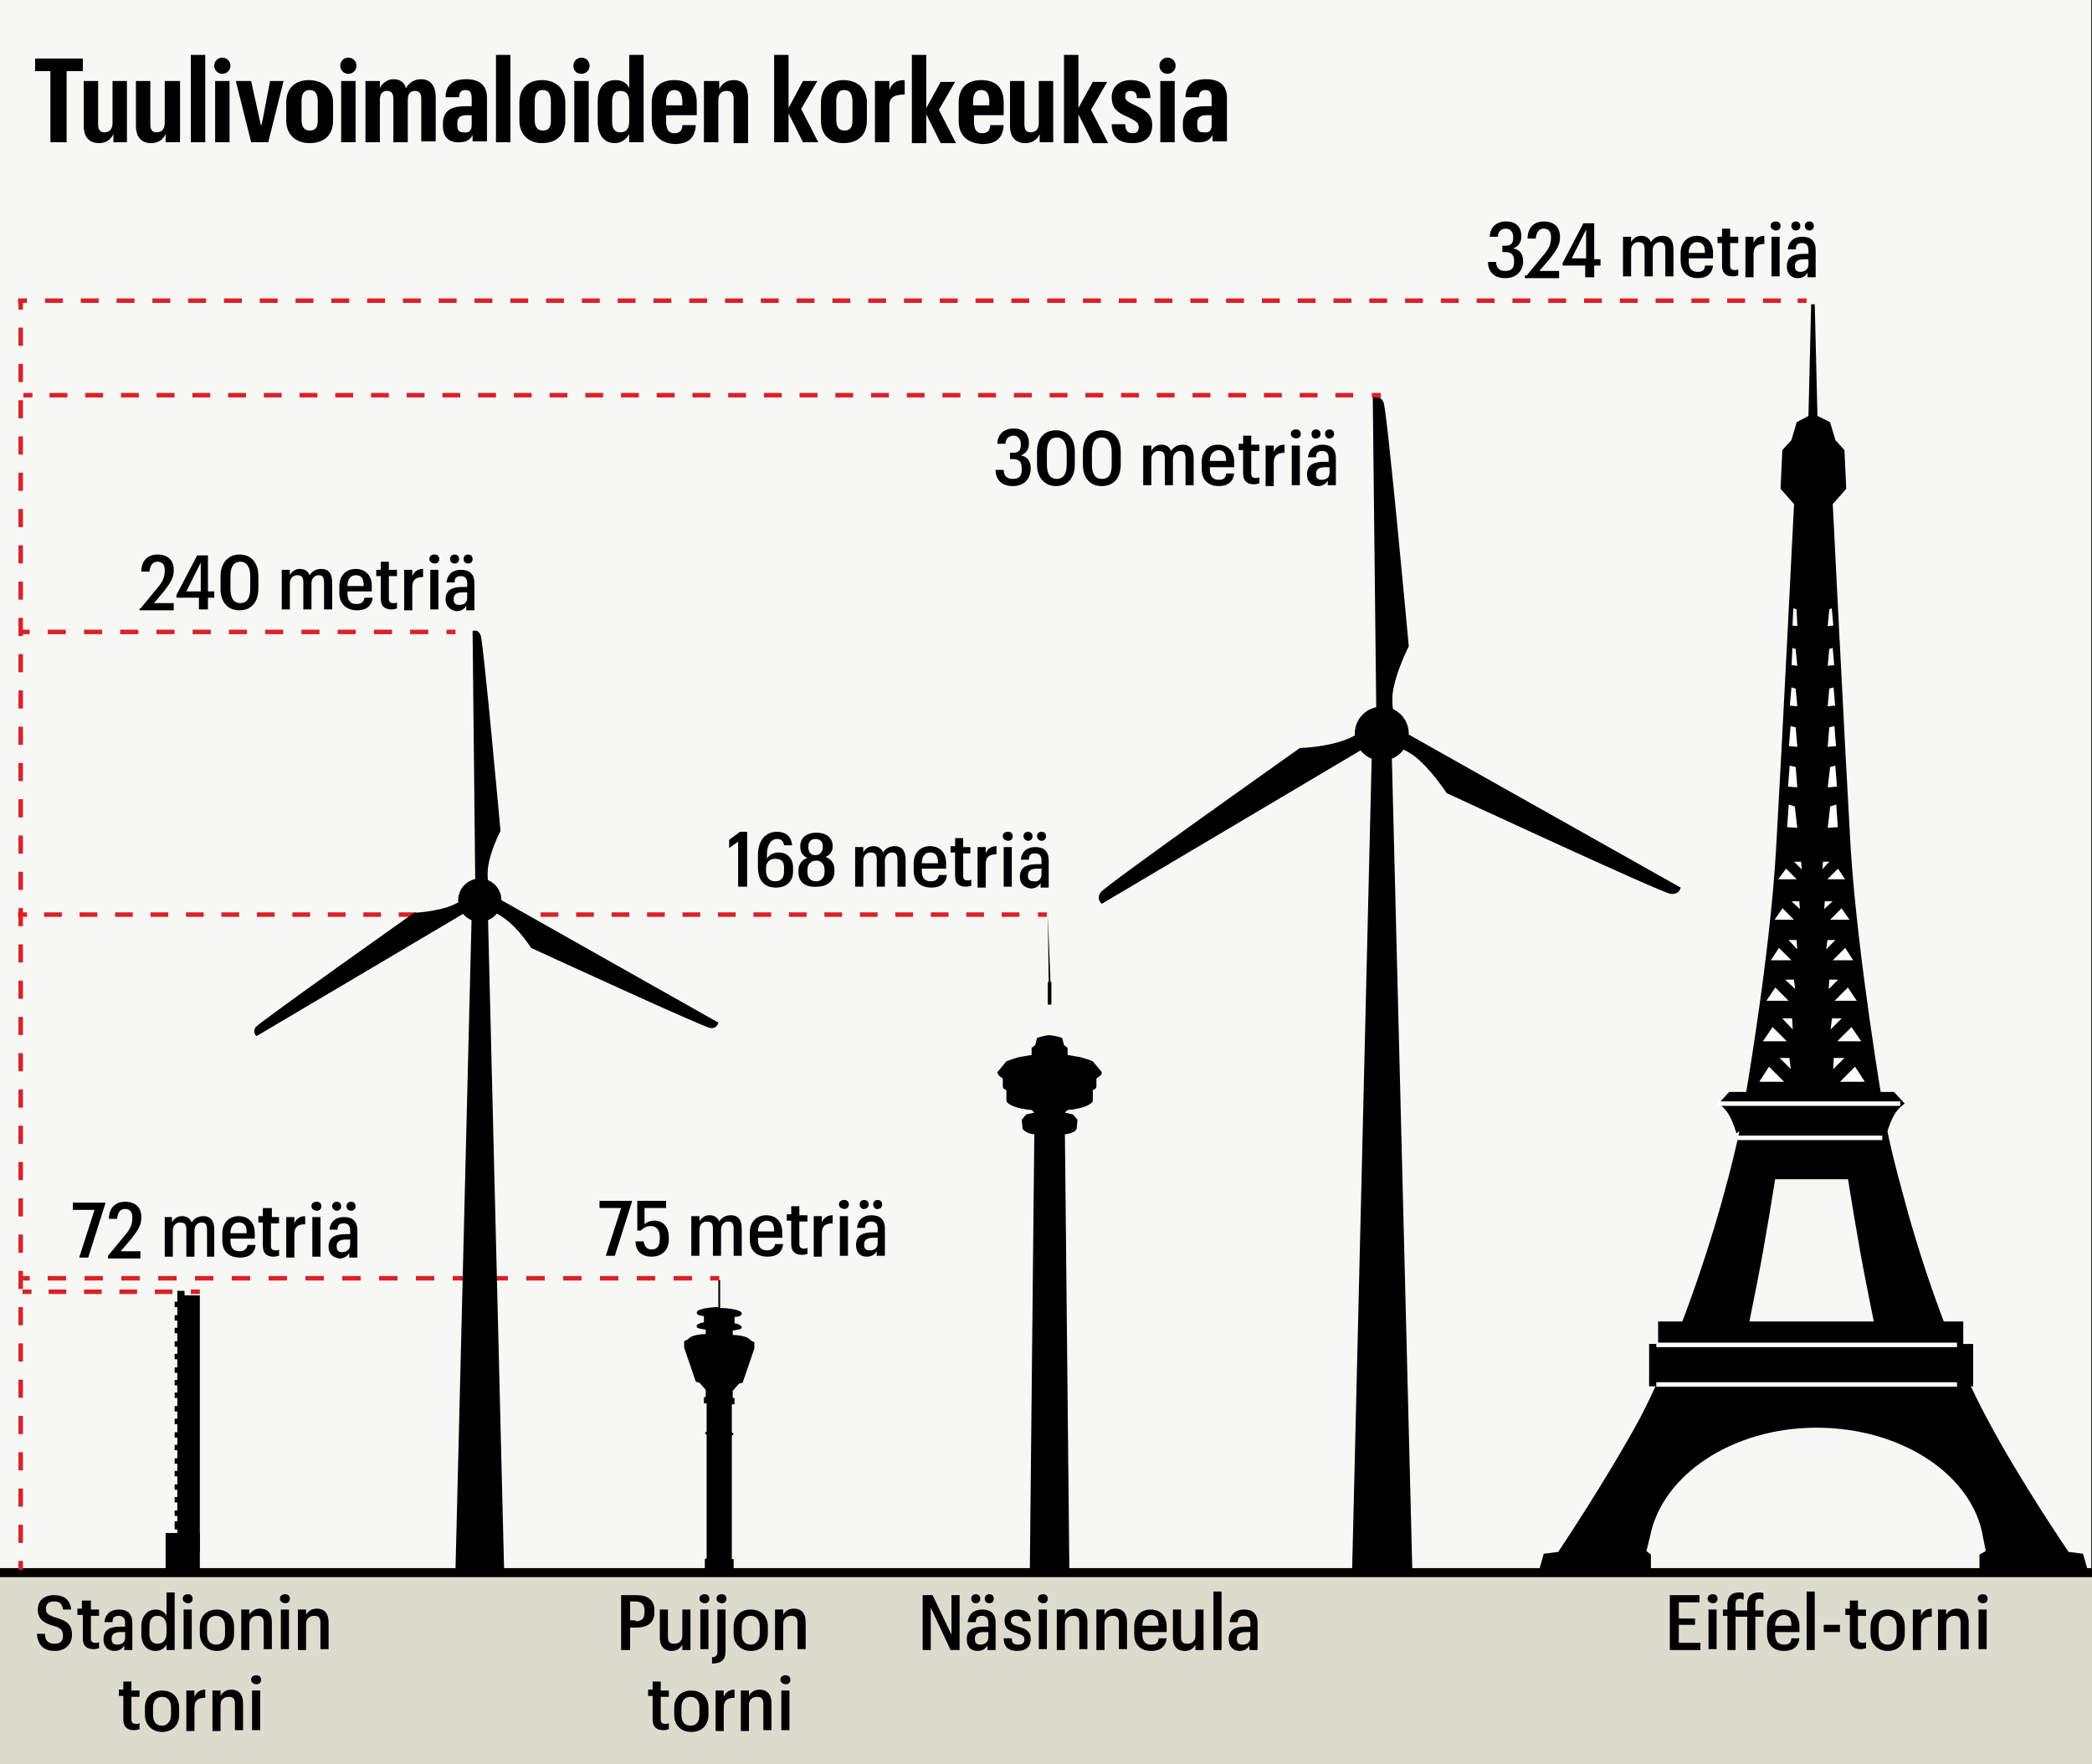 <?xml version="1.0" encoding="utf-8"?>
<!-- Generator: Adobe Illustrator 27.9.0, SVG Export Plug-In . SVG Version: 6.00 Build 0)  -->
<svg version="1.1" id="Layer_1" xmlns="http://www.w3.org/2000/svg" xmlns:xlink="http://www.w3.org/1999/xlink" x="0px" y="0px"
	 viewBox="0 0 232.4 196" enable-background="new 0 0 232.4 196" xml:space="preserve">
<rect x="0" y="0" width="232.4" height="196" fill="#333333" stroke="none"/>
<rect x="0" y="-0.2" fill="#F7F7F3" width="232.3" height="191.6"/>
<rect x="-0.7" y="174.8" fill="#DDDACE" width="233.4" height="22.1"/>
<g id="Urheilulehti">
	<g id="_x30_01_00000157305441040142322850000018440716365357766335_">
	</g>
	<g id="varit">
		<g id="_x30_01_00000084516200662879979240000005032806705695345570_">
		</g>
		<g id="_x30_38_00000072259588199763719910000004259430375893897359_">
			<g id="karttavarit_00000166674308376374207960000006952158410692074909_">
				<g id="_x30_01_00000137820067712041158560000017313775868216367010_">
				</g>
			</g>
		</g>
	</g>
	<g id="variarvot">
		<g id="_x30_01_00000124142676754054118480000017216162269832637343_">
		</g>
		<g id="_x30_38_00000038382381632178215700000002817089142997002153_">
			<g id="karttavarit_00000026849031585630057180000015903202268277327747_">
				<g id="_x30_01_00000015321422527880756710000001413163333903400579_">
				</g>
			</g>
		</g>
	</g>
	<g id="urhlehti">
		<g id="_x30_01_00000143613656781095292730000005010244897597096375_">
		</g>
		<g id="_x30_38">
			<g id="karttavarit">
				<g id="_x30_01">
				</g>
			</g>
		</g>
	</g>
</g>
<g id="Varit">
	<g id="MustaOikea">
		<g id="_x30_57">
			<g id="värit">
				<g id="_x30_01_00000067231753269814644210000001932374953337400479_">
				</g>
				<g id="_x30_38_00000181051262096520442590000014791066335710556594_">
					<g id="karttavarit_00000098932853548405397200000018140328637192722611_">
						<g id="_x30_01_00000022544461762836936020000011244585871133809073_">
						</g>
					</g>
				</g>
				<g id="Kartta">
					<g id="_x30_01_00000042695603224541242580000017614032286303737517_">
					</g>
					<g id="varit_00000076589266196615431650000007499936399995618194_">
						<g id="_x30_01_00000035530724389771871000000015535933924728480412_">
						</g>
						<g id="_x30_38_00000108306779450598506900000010034569002482482570_">
							<g id="karttavarit_00000154397033098516617620000004824108362933601445_">
								<g id="_x30_01_00000087402644422109152350000016539787676349713846_">
								</g>
							</g>
						</g>
					</g>
					<g id="variarvot_00000070117389431924656840000002872789292870570647_">
						<g id="_x30_01_00000113350756910660092930000016399252953863111856_">
						</g>
						<g id="_x30_38_00000014613753093592603570000002665690273705192079_">
							<g id="karttavarit_00000065764811780569323500000003229540881312210319_">
								<g id="_x30_01_00000096746641822745478350000016137059909413725062_">
								</g>
							</g>
						</g>
					</g>
					<g id="MustaTuplaYlaOikea">
						<g id="MustaTuplaYlaVasen">
							<g id="MustaTuplaAlaVasen">
								<g id="MustaTuplaAlaoikea">
									<g id="MustaYlaOikea">
										<g id="MustaYlaVasen">
											<g id="MustaAlaVasen">
												<g id="MustaAlaOikea">
													<g id="Mittakaava">
														<g id="PunaPallo">
															<g id="ValkTuplaYlaOikea">
																<g id="ValkTiplaYlaVasen">
																	<g id="ValkTuplaAlaVasen">
																		<g id="ValkTuplaAlaOikea">
																			<g id="ValkoinenYlaOikea">
																				<g id="ValkoinenYlaVasen">
																					<g id="ValkoinenAlaVasen">
																						<g id="ValkoinenAlaOikea">
																							<g id="Urheilulehti_00000020394078426171829030000004763588703512518540_">
																								<g id="_x30_01_00000085218941851088250990000004542852007350418614_">
																								</g>
																								<g id="varit_00000175300704617844355430000018022907867277302912_">
																									<g id="_x30_01_00000155835418597592940070000003335439291683686288_">
																									</g>
																									<g id="_x30_38_00000013877242459441911610000002933821611576446894_">
																										<g id="karttavarit_00000054974679452336638130000014994722445638846637_">
																											<g id="_x30_01_00000178164922937961854610000000080894518475799456_">
																											</g>
																										</g>
																									</g>
																								</g>
																								<g id="variarvot_00000059292427187333697430000001242639738041307280_">
																									<g id="_x30_01_00000006675421735795049070000006114332102082012041_">
																									</g>
																									<g id="_x30_38_00000060730064972320976090000010263907509375746724_">
																										<g id="karttavarit_00000085213837815930096110000001169588834779754681_">
																											<g id="_x30_01_00000096041929069447712640000009176365857432000921_">
																											</g>
																										</g>
																									</g>
																								</g>
																								<g id="urhlehti_00000026841533487019483430000017776010182300437433_">
																									<g id="_x30_01_00000036973914526912026640000005623541049514038164_">
																									</g>
																									<g id="_x30_38_00000135691637785227035370000001547179464954054321_">
																										<g id="karttavarit_00000168090860350727179090000007283644042680700606_">
																											<g id="_x30_01_00000032610414755998700770000011715293319734785931_">
																											</g>
																										</g>
																									</g>
																								</g>
																							</g>
																						</g>
																					</g>
																				</g>
																			</g>
																		</g>
																	</g>
																</g>
															</g>
														</g>
													</g>
												</g>
											</g>
										</g>
									</g>
								</g>
							</g>
						</g>
					</g>
				</g>
			</g>
		</g>
	</g>
</g>
<g>
	<path d="M15.6,67.6l1.9-2.3c0.6-0.7,0.8-1.2,0.8-1.9v-0.1c0-0.6-0.3-0.9-0.8-0.9c-0.5,0-0.8,0.3-0.9,1.1h-0.9
		c0-1.2,0.7-1.9,1.8-1.9c1.1,0,1.8,0.6,1.8,1.7v0.1c0,0.8-0.4,1.4-1.1,2.3L17.1,67h2.2v0.8h-3.8V67.6z"/>
	<path d="M22.2,66.4h-2.6v-0.3l2.3-4.4h1.2v4h0.7v0.7h-0.7v1.3h-1V66.4z M22.3,65.7v-3.2l-1.6,3.2H22.3z"/>
	<path d="M24.5,65.4V64c0-1.5,0.9-2.4,2.1-2.4c1.3,0,2.1,0.9,2.1,2.4v1.4c0,1.5-0.8,2.4-2.1,2.4C25.4,67.8,24.5,67,24.5,65.4z
		 M27.8,65.4V64c0-1-0.4-1.6-1.1-1.6c-0.7,0-1.1,0.5-1.1,1.6v1.4c0,1.1,0.4,1.6,1.1,1.6C27.4,67,27.8,66.5,27.8,65.4z"/>
	<path d="M31.3,63.3h0.9v0.6c0.2-0.4,0.6-0.7,1.1-0.7c0.5,0,0.9,0.2,1.1,0.7c0.3-0.5,0.8-0.7,1.3-0.7c0.7,0,1.2,0.4,1.2,1.5v3H36v-3
		c0-0.6-0.2-0.8-0.6-0.8c-0.4,0-0.8,0.3-0.8,0.9v2.9h-0.9v-3c0-0.6-0.2-0.8-0.7-0.8c-0.4,0-0.8,0.3-0.8,0.9v2.9h-0.9V63.3z"/>
	<path d="M37.7,65.9v-0.8c0-1.2,0.8-1.9,1.8-1.9c1,0,1.8,0.6,1.8,1.9v0.6h-2.7v0.2c0,0.8,0.3,1.2,1,1.2c0.5,0,0.8-0.2,0.9-0.7h0.9
		c-0.1,0.9-0.7,1.4-1.7,1.4C38.5,67.8,37.7,67.1,37.7,65.9z M38.6,65.1h1.8V65c0-0.8-0.3-1.1-0.9-1.1C39,63.9,38.6,64.3,38.6,65.1z"
		/>
	<path d="M43.2,62.4v0.9h0.9V64h-0.9v2.5c0,0.4,0.2,0.5,0.5,0.5c0.2,0,0.3,0,0.4-0.1v0.7c-0.1,0-0.3,0.1-0.6,0.1
		c-0.8,0-1.2-0.4-1.2-1.2V64h-0.5v-0.7h0.5v-0.9H43.2z"/>
	<path d="M44.9,63.3h0.9V64c0.2-0.5,0.6-0.8,1.2-0.8v0.9c-0.8,0-1.2,0.3-1.2,1.1v2.6h-0.9V63.3z"/>
	<path d="M47.7,62.1c0-0.3,0.2-0.5,0.6-0.5c0.3,0,0.5,0.2,0.5,0.5c0,0.3-0.2,0.5-0.5,0.5S47.7,62.4,47.7,62.1z M47.8,63.3h0.9v4.4
		h-0.9V63.3z"/>
	<path d="M49.5,66.6L49.5,66.6c0-1.1,0.8-1.4,1.9-1.4h0.5v-0.4c0-0.5-0.2-0.8-0.7-0.8c-0.5,0-0.7,0.2-0.7,0.7h-0.9
		c0.1-0.9,0.7-1.4,1.6-1.4c0.9,0,1.5,0.4,1.5,1.5v3h-0.9v-0.5c-0.2,0.3-0.5,0.6-1.1,0.6C50.1,67.8,49.5,67.4,49.5,66.6z M50,62.1
		c0-0.3,0.2-0.5,0.5-0.5c0.3,0,0.5,0.2,0.5,0.5c0,0.3-0.2,0.5-0.5,0.5C50.2,62.6,50,62.4,50,62.1z M51.9,66.4v-0.6h-0.5
		c-0.6,0-1,0.2-1,0.7v0.1c0,0.4,0.2,0.6,0.6,0.6C51.6,67.2,51.9,66.9,51.9,66.4z M51.5,62.1c0-0.3,0.2-0.5,0.5-0.5
		c0.3,0,0.5,0.2,0.5,0.5c0,0.3-0.2,0.5-0.5,0.5C51.7,62.6,51.5,62.4,51.5,62.1z"/>
</g>
<g>
	<path d="M112.5,54c-1.2,0-1.9-0.7-1.9-1.8h0.9c0,0.6,0.3,1,1,1c0.7,0,1-0.3,1-1v-0.2c0-0.7-0.3-1-1-1h-0.3v-0.7h0.3
		c0.7,0,0.9-0.3,0.9-0.9v-0.1c0-0.5-0.3-0.9-0.8-0.9s-0.9,0.3-0.9,0.9h-0.9c0-1,0.7-1.7,1.8-1.7c1.1,0,1.7,0.6,1.7,1.6v0.1
		c0,0.7-0.4,1.1-0.9,1.3c0.7,0.1,1.1,0.6,1.1,1.4v0.2C114.4,53.3,113.7,54,112.5,54z"/>
	<path d="M115.2,51.6v-1.4c0-1.5,0.8-2.4,2.1-2.4c1.3,0,2.1,0.9,2.1,2.4v1.4c0,1.5-0.8,2.4-2.1,2.4C116.1,54,115.2,53.1,115.2,51.6z
		 M118.5,51.6v-1.4c0-1-0.4-1.6-1.1-1.6c-0.7,0-1.1,0.5-1.1,1.6v1.4c0,1.1,0.4,1.6,1.1,1.6C118.1,53.2,118.5,52.7,118.5,51.6z"/>
	<path d="M120.3,51.6v-1.4c0-1.5,0.8-2.4,2.1-2.4c1.3,0,2.1,0.9,2.1,2.4v1.4c0,1.5-0.8,2.4-2.1,2.4C121.1,54,120.3,53.1,120.3,51.6z
		 M123.5,51.6v-1.4c0-1-0.4-1.6-1.1-1.6c-0.7,0-1.1,0.5-1.1,1.6v1.4c0,1.1,0.4,1.6,1.1,1.6C123.2,53.2,123.5,52.7,123.5,51.6z"/>
	<path d="M127,49.5h0.9v0.6c0.2-0.4,0.6-0.7,1.1-0.7c0.5,0,0.9,0.2,1.1,0.7c0.3-0.5,0.8-0.7,1.3-0.7c0.7,0,1.2,0.4,1.2,1.5v3h-0.9
		v-3c0-0.6-0.2-0.8-0.6-0.8c-0.4,0-0.8,0.3-0.8,0.9v2.9h-0.9v-3c0-0.6-0.2-0.8-0.7-0.8c-0.4,0-0.8,0.3-0.8,0.9v2.9H127V49.5z"/>
	<path d="M133.5,52.1v-0.8c0-1.2,0.8-1.9,1.8-1.9c1,0,1.8,0.6,1.8,1.9v0.6h-2.7v0.2c0,0.8,0.3,1.2,1,1.2c0.5,0,0.8-0.2,0.8-0.7h0.9
		c-0.1,0.9-0.7,1.4-1.7,1.4C134.2,54,133.5,53.3,133.5,52.1z M134.4,51.2h1.8v-0.1c0-0.8-0.3-1.1-0.9-1.1
		C134.8,50.1,134.4,50.4,134.4,51.2z"/>
	<path d="M139,48.5v0.9h0.9v0.7H139v2.5c0,0.4,0.2,0.5,0.5,0.5c0.2,0,0.3,0,0.4-0.1v0.7c-0.1,0-0.3,0.1-0.6,0.1
		c-0.8,0-1.2-0.4-1.2-1.2v-2.6h-0.5v-0.7h0.5v-0.9H139z"/>
	<path d="M140.6,49.5h0.9v0.7c0.2-0.5,0.6-0.8,1.2-0.8v0.9c-0.8,0-1.2,0.3-1.2,1.1v2.6h-0.9V49.5z"/>
	<path d="M143.4,48.2c0-0.3,0.2-0.5,0.6-0.5c0.3,0,0.5,0.2,0.5,0.5c0,0.3-0.2,0.5-0.5,0.5S143.4,48.5,143.4,48.2z M143.5,49.5h0.9
		v4.4h-0.9V49.5z"/>
	<path d="M145.2,52.7L145.2,52.7c0-1.1,0.8-1.4,1.9-1.4h0.5v-0.4c0-0.5-0.2-0.8-0.7-0.8c-0.5,0-0.7,0.2-0.7,0.7h-0.9
		c0.1-0.9,0.7-1.4,1.6-1.4c0.9,0,1.5,0.4,1.5,1.5v3h-0.9v-0.5c-0.2,0.3-0.5,0.6-1.1,0.6C145.8,54,145.2,53.6,145.2,52.7z
		 M145.7,48.2c0-0.3,0.2-0.5,0.5-0.5c0.3,0,0.5,0.2,0.5,0.5c0,0.3-0.2,0.5-0.5,0.5C145.9,48.8,145.7,48.5,145.7,48.2z M147.7,52.5
		v-0.6h-0.5c-0.6,0-1,0.2-1,0.7v0.1c0,0.4,0.2,0.6,0.6,0.6C147.3,53.3,147.7,53.1,147.7,52.5z M147.2,48.2c0-0.3,0.2-0.5,0.5-0.5
		c0.3,0,0.5,0.2,0.5,0.5c0,0.3-0.2,0.5-0.5,0.5C147.5,48.8,147.2,48.5,147.2,48.2z"/>
</g>
<g>
	<g>
		<path d="M5.6,7.9H3.9V6.5h5.3v1.4H7.4l0,7.9H5.6V7.9z"/>
		<path d="M14.2,15.8h-1.6v-0.9c-0.3,0.6-0.8,1-1.6,1c-1,0-1.7-0.6-1.7-1.9V9h1.6v4.8c0,0.6,0.2,0.9,0.7,0.9c0.5,0,0.9-0.3,0.9-1V9
			h1.6V15.8z"/>
		<path d="M20,15.8h-1.6v-0.9c-0.3,0.6-0.8,1-1.6,1c-1,0-1.7-0.6-1.7-1.9V9h1.6v4.8c0,0.6,0.2,0.9,0.7,0.9c0.5,0,0.9-0.3,0.9-1V9H20
			V15.8z"/>
		<path d="M21.2,6.1h1.6v9.7h-1.6V6.1z"/>
		<path d="M23.8,7.3c0-0.5,0.4-0.9,0.9-0.9c0.5,0,0.9,0.4,0.9,0.9c0,0.5-0.4,0.9-0.9,0.9C24.2,8.2,23.8,7.8,23.8,7.3z M23.9,9h1.6
			v6.8h-1.6V9z"/>
		<path d="M26.2,9h1.7l0.9,4.1l0.2,0.9l0.2-0.8L30,9h1.5l-1.7,6.8h-1.9L26.2,9z"/>
		<path d="M31.8,13.4v-2c0-1.7,1.1-2.5,2.5-2.5S37,9.7,37,11.4v2c0,1.7-1.1,2.5-2.6,2.5C32.9,15.9,31.8,15,31.8,13.4z M35.3,13.4
			v-2.1c0-0.9-0.3-1.3-0.9-1.3c-0.6,0-0.9,0.4-0.9,1.2v2.1c0,0.8,0.3,1.2,0.9,1.2S35.3,14.2,35.3,13.4z"/>
		<path d="M37.8,7.3c0-0.5,0.4-0.9,0.9-0.9c0.5,0,0.9,0.4,0.9,0.9c0,0.5-0.4,0.9-0.9,0.9C38.2,8.2,37.8,7.8,37.8,7.3z M37.9,9h1.6
			v6.8h-1.6V9z"/>
		<path d="M40.6,9h1.6v0.8c0.2-0.5,0.8-1,1.5-1c0.7,0,1.2,0.3,1.4,1c0.4-0.7,1-1,1.7-1c0.9,0,1.6,0.6,1.6,2v4.9h-1.6V11
			c0-0.6-0.2-0.9-0.7-0.9c-0.5,0-0.8,0.3-0.8,1v4.7h-1.6V11c0-0.6-0.2-0.9-0.7-0.9c-0.5,0-0.8,0.3-0.8,1v4.7h-1.6V9z"/>
		<path d="M49.2,14v-0.2c0-1.5,0.9-2,2.5-2h0.7V11c0-0.6-0.1-1-0.7-1c-0.5,0-0.7,0.3-0.7,0.8h-1.5c0-1.4,0.9-2,2.3-2
			c1.5,0,2.3,0.7,2.3,2.1v4.8h-1.6v-0.7c-0.2,0.4-0.6,0.8-1.4,0.8C50,15.9,49.2,15.3,49.2,14z M52.4,13.9v-1.1h-0.6
			c-0.7,0-1,0.3-1,0.9v0.2c0,0.6,0.2,0.8,0.7,0.8C52.1,14.8,52.4,14.5,52.4,13.9z"/>
		<path d="M55.1,6.1h1.6v9.7h-1.6V6.1z"/>
		<path d="M57.7,13.4v-2c0-1.7,1.1-2.5,2.5-2.5s2.6,0.8,2.6,2.5v2c0,1.7-1.1,2.5-2.6,2.5C58.8,15.9,57.7,15,57.7,13.4z M61.2,13.4
			v-2.1c0-0.9-0.3-1.3-0.9-1.3c-0.6,0-0.9,0.4-0.9,1.2v2.1c0,0.8,0.3,1.2,0.9,1.2S61.2,14.2,61.2,13.4z"/>
		<path d="M63.7,7.3c0-0.5,0.4-0.9,0.9-0.9c0.5,0,0.9,0.4,0.9,0.9c0,0.5-0.4,0.9-0.9,0.9C64,8.2,63.7,7.8,63.7,7.3z M63.8,9h1.6v6.8
			h-1.6V9z"/>
		<path d="M71.5,15.8h-1.6v-0.9c-0.3,0.5-0.8,1-1.6,1c-1.1,0-1.9-0.8-1.9-2.4v-2.2c0-1.7,0.8-2.4,2-2.4c0.8,0,1.3,0.4,1.5,0.9V6.1
			h1.6V15.8z M69.9,11.4c0-0.9-0.3-1.3-1-1.3c-0.6,0-0.9,0.4-0.9,1.2v2.2c0,0.8,0.3,1.2,0.9,1.2c0.7,0,1-0.4,1-1.3V11.4z"/>
		<path d="M72.4,13.4v-2c0-1.7,1-2.5,2.5-2.5c1.5,0,2.5,0.7,2.5,2.5v1.4H74v0.7c0,0.9,0.3,1.3,0.9,1.3c0.6,0,0.9-0.3,0.9-0.9h1.5
			c-0.1,1.5-0.9,2.1-2.4,2.1C73.4,15.9,72.4,15,72.4,13.4z M74,11.3v0.4h1.8v-0.4c0-0.9-0.3-1.3-0.9-1.3C74.4,10,74,10.4,74,11.3z"
			/>
		<path d="M78.3,9h1.6v0.9c0.3-0.6,0.8-1,1.6-1c1,0,1.6,0.6,1.6,2v5h-1.6V11c0-0.6-0.2-0.9-0.8-0.9c-0.5,0-0.9,0.3-0.9,1v4.7h-1.6V9
			z"/>
		<path d="M86,6.1h1.6v5.9L89.2,9h1.6l-1.8,3.1l1.9,3.7h-1.7l-1.6-3.2v3.2H86V6.1z"/>
		<path d="M91.2,13.4v-2c0-1.7,1.1-2.5,2.5-2.5s2.6,0.8,2.6,2.5v2c0,1.7-1.1,2.5-2.6,2.5C92.2,15.9,91.2,15,91.2,13.4z M94.7,13.4
			v-2.1c0-0.9-0.3-1.3-0.9-1.3c-0.6,0-0.9,0.4-0.9,1.2v2.1c0,0.8,0.3,1.2,0.9,1.2S94.7,14.2,94.7,13.4z"/>
		<path d="M97.2,9h1.6V10c0.3-0.8,0.8-1.1,1.7-1.1v1.6c-1.1,0-1.7,0.3-1.7,1.2v4.1h-1.6V9z"/>
		<path d="M101.3,6.1h1.6v5.9l1.6-2.9h1.6l-1.8,3.1l1.9,3.7h-1.7l-1.6-3.2v3.2h-1.6V6.1z"/>
		<path d="M106.5,13.4v-2c0-1.7,1-2.5,2.5-2.5c1.5,0,2.5,0.7,2.5,2.5v1.4h-3.3v0.7c0,0.9,0.3,1.3,0.9,1.3c0.6,0,0.9-0.3,0.9-0.9h1.5
			c-0.1,1.5-0.9,2.1-2.4,2.1C107.4,15.9,106.5,15,106.5,13.4z M108.1,11.3v0.4h1.8v-0.4c0-0.9-0.3-1.3-0.9-1.3
			C108.4,10,108.1,10.4,108.1,11.3z"/>
		<path d="M117.1,15.8h-1.6v-0.9c-0.3,0.6-0.8,1-1.6,1c-1,0-1.7-0.6-1.7-1.9V9h1.6v4.8c0,0.6,0.2,0.9,0.7,0.9c0.5,0,0.9-0.3,0.9-1V9
			h1.6V15.8z"/>
		<path d="M118.2,6.1h1.6v5.9l1.6-2.9h1.6l-1.8,3.1l1.9,3.7h-1.7l-1.6-3.2v3.2h-1.6V6.1z"/>
		<path d="M123.5,13.8h1.5c0,0.7,0.3,1,0.8,1c0.5,0,0.7-0.2,0.7-0.7c0-0.5-0.4-0.7-1.2-1.1c-1.2-0.5-1.8-1-1.8-2.2
			c0-1.2,0.9-1.9,2.1-1.9c1.3,0,2.2,0.6,2.2,2h-1.5c0-0.6-0.3-0.8-0.7-0.8c-0.4,0-0.6,0.2-0.6,0.6c0,0.5,0.3,0.6,1.1,1
			c1.1,0.5,1.9,1,1.9,2.2c0,1.3-0.8,2-2.2,2C124.3,15.9,123.5,15.2,123.5,13.8z"/>
		<path d="M128.8,7.3c0-0.5,0.4-0.9,0.9-0.9c0.5,0,0.9,0.4,0.9,0.9c0,0.5-0.4,0.9-0.9,0.9C129.2,8.2,128.8,7.8,128.8,7.3z M128.9,9
			h1.6v6.8h-1.6V9z"/>
		<path d="M131.4,14v-0.2c0-1.5,0.9-2,2.5-2h0.7V11c0-0.6-0.1-1-0.7-1c-0.5,0-0.7,0.3-0.7,0.8h-1.5c0-1.4,0.9-2,2.3-2
			c1.5,0,2.3,0.7,2.3,2.1v4.8h-1.6v-0.7c-0.2,0.4-0.6,0.8-1.4,0.8C132.2,15.9,131.4,15.3,131.4,14z M134.6,13.9v-1.1H134
			c-0.7,0-1,0.3-1,0.9v0.2c0,0.6,0.2,0.8,0.7,0.8C134.3,14.8,134.6,14.5,134.6,13.9z"/>
	</g>
</g>
<g>
	<path d="M167.2,30.9c-1.2,0-1.9-0.7-1.9-1.8h0.9c0,0.6,0.3,1,1,1c0.7,0,1-0.3,1-1V29c0-0.7-0.3-1-1-1h-0.3v-0.7h0.3
		c0.7,0,0.9-0.3,0.9-0.9v-0.1c0-0.5-0.3-0.9-0.8-0.9s-0.9,0.3-0.9,0.9h-0.9c0-1,0.7-1.7,1.8-1.7c1.1,0,1.7,0.6,1.7,1.6v0.1
		c0,0.7-0.4,1.1-0.9,1.3c0.7,0.1,1.1,0.6,1.1,1.4v0.2C169.1,30.2,168.4,30.9,167.2,30.9z"/>
	<path d="M169.6,30.6l1.9-2.3c0.6-0.7,0.8-1.2,0.8-1.9v-0.1c0-0.6-0.3-0.9-0.8-0.9c-0.5,0-0.8,0.3-0.9,1.1h-0.9
		c0-1.2,0.7-1.9,1.8-1.9c1.1,0,1.8,0.6,1.8,1.7v0.1c0,0.8-0.4,1.4-1.1,2.3l-1.2,1.4h2.2v0.8h-3.8V30.6z"/>
	<path d="M176.2,29.5h-2.6v-0.3l2.3-4.4h1.2v4h0.7v0.7h-0.7v1.3h-1V29.5z M176.2,28.7v-3.2l-1.6,3.2H176.2z"/>
	<path d="M180.3,26.3h0.9v0.6c0.2-0.4,0.6-0.7,1.1-0.7c0.5,0,0.9,0.2,1.1,0.7c0.3-0.5,0.8-0.7,1.3-0.7c0.7,0,1.2,0.4,1.2,1.5v3H185
		v-3c0-0.6-0.2-0.8-0.6-0.8c-0.4,0-0.8,0.3-0.8,0.9v2.9h-0.9v-3c0-0.6-0.2-0.8-0.7-0.8c-0.4,0-0.8,0.3-0.8,0.9v2.9h-0.9V26.3z"/>
	<path d="M186.7,28.9v-0.8c0-1.2,0.8-1.9,1.8-1.9c1,0,1.8,0.6,1.8,1.9v0.6h-2.7V29c0,0.8,0.3,1.2,1,1.2c0.5,0,0.8-0.2,0.8-0.7h0.9
		c-0.1,0.9-0.7,1.4-1.7,1.4C187.5,30.9,186.7,30.2,186.7,28.9z M187.6,28.1h1.8V28c0-0.8-0.3-1.1-0.9-1.1
		C188,26.9,187.6,27.3,187.6,28.1z"/>
	<path d="M192.2,25.4v0.9h0.9V27h-0.9v2.5c0,0.4,0.2,0.5,0.5,0.5c0.2,0,0.3,0,0.4-0.1v0.7c-0.1,0-0.3,0.1-0.6,0.1
		c-0.8,0-1.2-0.4-1.2-1.2V27h-0.5v-0.7h0.5v-0.9H192.2z"/>
	<path d="M193.9,26.3h0.9v0.7c0.2-0.5,0.6-0.8,1.2-0.8v0.9c-0.8,0-1.2,0.3-1.2,1.1v2.6h-0.9V26.3z"/>
	<path d="M196.7,25.1c0-0.3,0.2-0.5,0.6-0.5c0.3,0,0.5,0.2,0.5,0.5c0,0.3-0.2,0.5-0.5,0.5S196.7,25.4,196.7,25.1z M196.8,26.3h0.9
		v4.4h-0.9V26.3z"/>
	<path d="M198.5,29.6L198.5,29.6c0-1.1,0.8-1.4,1.9-1.4h0.5v-0.4c0-0.5-0.2-0.8-0.7-0.8c-0.5,0-0.7,0.2-0.7,0.7h-0.9
		c0.1-0.9,0.7-1.4,1.6-1.4c0.9,0,1.5,0.4,1.5,1.5v3h-0.9v-0.5c-0.2,0.3-0.5,0.6-1.1,0.6C199,30.9,198.5,30.4,198.5,29.6z M199,25.1
		c0-0.3,0.2-0.5,0.5-0.5c0.3,0,0.5,0.2,0.5,0.5c0,0.3-0.2,0.5-0.5,0.5C199.2,25.6,199,25.4,199,25.1z M200.9,29.4v-0.6h-0.5
		c-0.6,0-1,0.2-1,0.7v0.1c0,0.4,0.2,0.6,0.6,0.6C200.5,30.2,200.9,29.9,200.9,29.4z M200.5,25.1c0-0.3,0.2-0.5,0.5-0.5
		c0.3,0,0.5,0.2,0.5,0.5c0,0.3-0.2,0.5-0.5,0.5C200.7,25.6,200.5,25.4,200.5,25.1z"/>
</g>
<g id="MustaTuplaYlaOikea_00000181808619978349956430000004971408730049910967_">
</g>
<g id="MustaTuplaYlaOikea_00000114753323812335644280000005417769217057420694_">
</g>
<g id="MustaTuplaYlaOikea_00000018231405914981883190000018242022920586868872_">
</g>
<g>
	<g>
		<path d="M102.4,177.2h1.2l2.1,4.4v-4.4h0.9v6.1h-1l-2.2-4.7v4.7h-0.9V177.2z"/>
		<path d="M107.4,182.1L107.4,182.1c0-1.1,0.8-1.4,1.9-1.4h0.5v-0.4c0-0.5-0.2-0.8-0.7-0.8c-0.5,0-0.7,0.2-0.7,0.7h-0.9
			c0.1-0.9,0.7-1.4,1.6-1.4c0.9,0,1.5,0.4,1.5,1.5v3h-0.9v-0.5c-0.2,0.3-0.5,0.6-1.1,0.6C107.9,183.4,107.4,183,107.4,182.1z
			 M107.9,177.6c0-0.3,0.2-0.5,0.5-0.5c0.3,0,0.5,0.2,0.5,0.5s-0.2,0.5-0.5,0.5C108.1,178.1,107.9,177.9,107.9,177.6z M109.8,181.9
			v-0.6h-0.5c-0.6,0-1,0.2-1,0.7v0.1c0,0.4,0.2,0.6,0.6,0.6C109.4,182.7,109.8,182.4,109.8,181.9z M109.4,177.6
			c0-0.3,0.2-0.5,0.5-0.5c0.3,0,0.5,0.2,0.5,0.5s-0.2,0.5-0.5,0.5C109.6,178.1,109.4,177.9,109.4,177.6z"/>
		<path d="M111.5,182h0.9c0,0.5,0.2,0.7,0.7,0.7c0.5,0,0.7-0.2,0.7-0.6c0-0.4-0.3-0.5-0.9-0.7c-1-0.3-1.3-0.6-1.3-1.4
			c0-0.8,0.7-1.2,1.4-1.2c0.8,0,1.5,0.3,1.5,1.3h-0.9c0-0.4-0.3-0.6-0.7-0.6c-0.4,0-0.6,0.2-0.6,0.5c0,0.4,0.2,0.5,0.8,0.7
			c0.8,0.2,1.4,0.5,1.4,1.4c0,0.8-0.5,1.3-1.5,1.3S111.5,182.9,111.5,182z"/>
		<path d="M115.3,177.6c0-0.3,0.2-0.5,0.6-0.5c0.3,0,0.5,0.2,0.5,0.5c0,0.3-0.2,0.5-0.5,0.5S115.3,177.9,115.3,177.6z M115.4,178.8
			h0.9v4.4h-0.9V178.8z"/>
		<path d="M117.4,178.8h0.9v0.6c0.2-0.4,0.6-0.7,1.2-0.7c0.8,0,1.3,0.5,1.3,1.5v3h-0.9v-2.9c0-0.6-0.2-0.8-0.7-0.8
			c-0.5,0-0.9,0.3-0.9,0.9v2.9h-0.9V178.8z"/>
		<path d="M121.8,178.8h0.9v0.6c0.2-0.4,0.6-0.7,1.2-0.7c0.8,0,1.3,0.5,1.3,1.5v3h-0.9v-2.9c0-0.6-0.2-0.8-0.7-0.8
			c-0.5,0-0.9,0.3-0.9,0.9v2.9h-0.9V178.8z"/>
		<path d="M126,181.5v-0.8c0-1.2,0.8-1.9,1.8-1.9c1,0,1.8,0.6,1.8,1.9v0.6h-2.7v0.2c0,0.8,0.3,1.2,1,1.2c0.5,0,0.8-0.2,0.8-0.7h0.9
			c-0.1,0.9-0.7,1.4-1.7,1.4C126.7,183.4,126,182.7,126,181.5z M126.9,180.6h1.8v-0.1c0-0.8-0.3-1.1-0.9-1.1
			C127.3,179.5,126.9,179.8,126.9,180.6z"/>
		<path d="M133.7,183.3h-0.9v-0.6c-0.2,0.4-0.6,0.7-1.2,0.7c-0.7,0-1.3-0.4-1.3-1.5v-3.1h0.9v3c0,0.6,0.2,0.8,0.7,0.8
			c0.5,0,0.9-0.3,0.9-0.9v-2.9h0.9V183.3z"/>
		<path d="M134.8,176.8h0.9v6.5h-0.9V176.8z"/>
		<path d="M136.5,182.1L136.5,182.1c0-1.1,0.8-1.4,1.9-1.4h0.5v-0.4c0-0.5-0.2-0.8-0.7-0.8c-0.5,0-0.7,0.2-0.7,0.7h-0.9
			c0.1-0.9,0.7-1.4,1.6-1.4c0.9,0,1.5,0.4,1.5,1.5v3h-0.9v-0.5c-0.2,0.3-0.5,0.6-1.1,0.6C137.1,183.4,136.5,183,136.5,182.1z
			 M138.9,181.9v-0.6h-0.5c-0.6,0-1,0.2-1,0.7v0.1c0,0.4,0.2,0.6,0.6,0.6C138.6,182.7,138.9,182.4,138.9,181.9z"/>
	</g>
</g>
<g>
	<g>
		<path d="M69,177.2h1.7c1.2,0,2,0.5,2,1.7v0.2c0,1.2-0.8,1.7-2,1.7H70v2.5h-1V177.2z M70.6,180.1c0.7,0,1-0.3,1-1v-0.2
			c0-0.7-0.4-1-1-1H70v2.1H70.6z"/>
		<path d="M76.7,183.3h-0.9v-0.6c-0.2,0.4-0.6,0.7-1.2,0.7c-0.7,0-1.3-0.4-1.3-1.5v-3.1h0.9v3c0,0.6,0.2,0.8,0.7,0.8
			c0.5,0,0.9-0.3,0.9-0.9v-2.9h0.9V183.3z"/>
		<path d="M77.7,177.6c0-0.3,0.2-0.5,0.6-0.5c0.3,0,0.5,0.2,0.5,0.5c0,0.3-0.2,0.5-0.5,0.5S77.7,177.9,77.7,177.6z M77.8,178.8h0.9
			v4.4h-0.9V178.8z"/>
		<path d="M79.1,184.1c0.4,0,0.6-0.2,0.6-0.6v-4.7h0.9v4.7c0,0.8-0.4,1.3-1.5,1.3V184.1z M79.6,177.6c0-0.3,0.2-0.5,0.6-0.5
			c0.3,0,0.5,0.2,0.5,0.5c0,0.3-0.2,0.5-0.5,0.5S79.6,177.9,79.6,177.6z"/>
		<path d="M81.5,181.5v-0.8c0-1.2,0.8-1.9,1.9-1.9c1.1,0,1.9,0.7,1.9,1.9v0.8c0,1.2-0.8,1.9-1.9,1.9
			C82.3,183.4,81.5,182.6,81.5,181.5z M84.4,181.5v-0.8c0-0.8-0.4-1.2-1-1.2c-0.6,0-1,0.4-1,1.2v0.8c0,0.7,0.3,1.2,1,1.2
			C84,182.7,84.4,182.2,84.4,181.5z"/>
		<path d="M86.1,178.8H87v0.6c0.2-0.4,0.6-0.7,1.2-0.7c0.8,0,1.3,0.5,1.3,1.5v3h-0.9v-2.9c0-0.6-0.2-0.8-0.7-0.8
			c-0.5,0-0.9,0.3-0.9,0.9v2.9h-0.9V178.8z"/>
		<path d="M73.4,186.9v0.9h0.9v0.7h-0.9v2.5c0,0.4,0.2,0.5,0.5,0.5c0.2,0,0.3,0,0.4-0.1v0.7c-0.1,0-0.3,0.1-0.6,0.1
			c-0.8,0-1.2-0.4-1.2-1.2v-2.6H72v-0.7h0.5v-0.9H73.4z"/>
		<path d="M74.9,190.5v-0.8c0-1.2,0.8-1.9,1.9-1.9c1.1,0,1.9,0.7,1.9,1.9v0.8c0,1.2-0.8,1.9-1.9,1.9
			C75.6,192.4,74.9,191.6,74.9,190.5z M77.7,190.5v-0.8c0-0.8-0.4-1.2-1-1.2c-0.6,0-1,0.4-1,1.2v0.8c0,0.7,0.3,1.2,1,1.2
			C77.4,191.7,77.7,191.2,77.7,190.5z"/>
		<path d="M79.5,187.8h0.9v0.7c0.2-0.5,0.6-0.8,1.2-0.8v0.9c-0.8,0-1.2,0.3-1.2,1.1v2.6h-0.9V187.8z"/>
		<path d="M82.3,187.8h0.9v0.6c0.2-0.4,0.6-0.7,1.2-0.7c0.8,0,1.3,0.5,1.3,1.5v3h-0.9v-2.9c0-0.6-0.2-0.8-0.7-0.8
			c-0.5,0-0.9,0.3-0.9,0.9v2.9h-0.9V187.8z"/>
		<path d="M86.7,186.6c0-0.3,0.2-0.5,0.6-0.5c0.3,0,0.5,0.2,0.5,0.5c0,0.3-0.2,0.5-0.5,0.5S86.7,186.9,86.7,186.6z M86.8,187.8h0.9
			v4.4h-0.9V187.8z"/>
	</g>
</g>
<g>
	<g>
		<path d="M4.1,181.5h0.9c0,0.7,0.3,1.1,1.1,1.1c0.6,0,0.9-0.3,0.9-0.9c0-0.6-0.3-0.9-1.1-1.1c-1.1-0.3-1.7-0.8-1.7-1.8
			c0-1,0.7-1.6,1.8-1.6c1.1,0,1.8,0.5,1.9,1.6H7c-0.1-0.7-0.4-0.9-1-0.9c-0.6,0-0.9,0.3-0.9,0.8c0,0.5,0.2,0.7,1.1,1
			c1.1,0.3,1.8,0.7,1.8,1.9c0,1.1-0.8,1.8-1.9,1.8C4.8,183.4,4.2,182.7,4.1,181.5z"/>
		<path d="M10.1,177.9v0.9h0.9v0.7h-0.9v2.5c0,0.4,0.2,0.5,0.5,0.5c0.2,0,0.3,0,0.4-0.1v0.7c-0.1,0-0.3,0.1-0.6,0.1
			c-0.8,0-1.2-0.4-1.2-1.2v-2.6H8.6v-0.7h0.5v-0.9H10.1z"/>
		<path d="M11.5,182.1L11.5,182.1c0-1.1,0.8-1.4,1.9-1.4h0.5v-0.4c0-0.5-0.2-0.8-0.7-0.8c-0.5,0-0.7,0.2-0.7,0.7h-0.9
			c0.1-0.9,0.7-1.4,1.6-1.4c0.9,0,1.5,0.4,1.5,1.5v3h-0.9v-0.5c-0.2,0.3-0.5,0.6-1.1,0.6C12.1,183.4,11.5,183,11.5,182.1z
			 M13.9,181.9v-0.6h-0.5c-0.6,0-1,0.2-1,0.7v0.1c0,0.4,0.2,0.6,0.6,0.6C13.6,182.7,13.9,182.4,13.9,181.9z"/>
		<path d="M19.4,183.3h-0.9v-0.6c-0.2,0.4-0.7,0.7-1.2,0.7c-0.9,0-1.6-0.6-1.6-1.9v-0.8c0-1.2,0.7-1.9,1.6-1.9c0.6,0,1,0.3,1.2,0.7
			v-2.6h0.9V183.3z M18.5,180.7c0-0.8-0.4-1.2-1-1.2s-0.9,0.4-0.9,1.2v0.8c0,0.8,0.4,1.1,0.9,1.1c0.6,0,1-0.4,1-1.2V180.7z"/>
		<path d="M20.3,177.6c0-0.3,0.2-0.5,0.6-0.5c0.3,0,0.5,0.2,0.5,0.5c0,0.3-0.2,0.5-0.5,0.5S20.3,177.9,20.3,177.6z M20.4,178.8h0.9
			v4.4h-0.9V178.8z"/>
		<path d="M22.2,181.5v-0.8c0-1.2,0.8-1.9,1.9-1.9c1.1,0,1.9,0.7,1.9,1.9v0.8c0,1.2-0.8,1.9-1.9,1.9C23,183.4,22.2,182.6,22.2,181.5
			z M25,181.5v-0.8c0-0.8-0.4-1.2-1-1.2c-0.6,0-1,0.4-1,1.2v0.8c0,0.7,0.3,1.2,1,1.2C24.7,182.7,25,182.2,25,181.5z"/>
		<path d="M26.8,178.8h0.9v0.6c0.2-0.4,0.6-0.7,1.2-0.7c0.8,0,1.3,0.5,1.3,1.5v3h-0.9v-2.9c0-0.6-0.2-0.8-0.7-0.8
			c-0.5,0-0.9,0.3-0.9,0.9v2.9h-0.9V178.8z"/>
		<path d="M31.1,177.6c0-0.3,0.2-0.5,0.6-0.5c0.3,0,0.5,0.2,0.5,0.5c0,0.3-0.2,0.5-0.5,0.5S31.1,177.9,31.1,177.6z M31.2,178.8h0.9
			v4.4h-0.9V178.8z"/>
		<path d="M33.1,178.8h0.9v0.6c0.2-0.4,0.6-0.7,1.2-0.7c0.8,0,1.3,0.5,1.3,1.5v3h-0.9v-2.9c0-0.6-0.2-0.8-0.7-0.8
			c-0.5,0-0.9,0.3-0.9,0.9v2.9h-0.9V178.8z"/>
		<path d="M14.6,186.9v0.9h0.9v0.7h-0.9v2.5c0,0.4,0.2,0.5,0.5,0.5c0.2,0,0.3,0,0.4-0.1v0.7c-0.1,0-0.3,0.1-0.6,0.1
			c-0.8,0-1.2-0.4-1.2-1.2v-2.6h-0.5v-0.7h0.5v-0.9H14.6z"/>
		<path d="M16.1,190.5v-0.8c0-1.2,0.8-1.9,1.9-1.9c1.1,0,1.9,0.7,1.9,1.9v0.8c0,1.2-0.8,1.9-1.9,1.9
			C16.9,192.4,16.1,191.6,16.1,190.5z M19,190.5v-0.8c0-0.8-0.4-1.2-1-1.2c-0.6,0-1,0.4-1,1.2v0.8c0,0.7,0.3,1.2,1,1.2
			C18.6,191.7,19,191.2,19,190.5z"/>
		<path d="M20.7,187.8h0.9v0.7c0.2-0.5,0.6-0.8,1.2-0.8v0.9c-0.8,0-1.2,0.3-1.2,1.1v2.6h-0.9V187.8z"/>
		<path d="M23.6,187.8h0.9v0.6c0.2-0.4,0.6-0.7,1.2-0.7c0.8,0,1.3,0.5,1.3,1.5v3h-0.9v-2.9c0-0.6-0.2-0.8-0.7-0.8
			c-0.5,0-0.9,0.3-0.9,0.9v2.9h-0.9V187.8z"/>
		<path d="M27.9,186.6c0-0.3,0.2-0.5,0.6-0.5c0.3,0,0.5,0.2,0.5,0.5c0,0.3-0.2,0.5-0.5,0.5S27.9,186.9,27.9,186.6z M28,187.8h0.9
			v4.4H28V187.8z"/>
	</g>
</g>
<g>
	<rect x="18.4" y="170.3" width="3.8" height="4.5"/>
	<rect x="20.2" y="143.9" width="2" height="28.5"/>
	<rect x="19.7" y="143.4" width="0.8" height="29.5"/>
	<rect x="19.4" y="169" width="0.8" height="0.9"/>
	<rect x="19.4" y="167.8" width="0.8" height="0.6"/>
	<rect x="19.4" y="166.3" width="0.8" height="0.6"/>
	<rect x="19.4" y="164.9" width="0.8" height="0.6"/>
	<rect x="19.4" y="163.4" width="0.8" height="0.6"/>
	<rect x="19.4" y="162" width="0.8" height="0.6"/>
	<rect x="19.4" y="160.5" width="0.8" height="0.6"/>
	<rect x="19.4" y="159.1" width="0.8" height="0.6"/>
	<rect x="19.4" y="157.6" width="0.8" height="0.6"/>
	<rect x="19.4" y="156.2" width="0.8" height="0.6"/>
	<rect x="19.4" y="154.7" width="0.8" height="0.6"/>
	<rect x="19.4" y="153.3" width="0.8" height="0.6"/>
	<rect x="19.4" y="151.9" width="0.8" height="0.6"/>
	<rect x="19.4" y="150.4" width="0.8" height="0.6"/>
	<rect x="19.4" y="149" width="0.8" height="0.6"/>
	<rect x="19.4" y="147.5" width="0.8" height="0.6"/>
	<rect x="19.4" y="146.1" width="0.8" height="0.6"/>
	<rect x="19.4" y="144.6" width="0.8" height="0.6"/>
</g>
<g>
	<path d="M79.8,145.2c-0.8,0-2.4,0.2-2.4,0.6c0,0.4,0.8,0.4,0.8,0.4v0.7c0,0-0.9,0.1-0.8,0.5c0,0.2,1,0.3,1,0.3v0.5c0,0-0.5,0-1,0.1
		c-0.5,0.1-0.8,0.3-0.8,0.3l-0.2,0.2l-0.4,0.2v0.7l1.3,3.8l0.4,0.1l0.7,0.8v0.8l-0.2,0v0.7h0.3v3.1l-0.2,0.2l0.2,0.2v13.7l-0.2,0.1
		v1.5h3.2v-1.5c0,0-0.2,0-0.2,0v-13.7l0.2-0.2l-0.2-0.2v-3.1h0.3v-0.7l-0.2,0v-0.8l0.7-0.8l0.4-0.1l1.3-3.8v-0.7l-0.4-0.2l-0.2-0.2
		c0,0-0.3-0.2-0.8-0.3c-0.5-0.1-1-0.1-1-0.1v-0.5c0,0,1-0.1,1-0.3c0-0.4-0.8-0.5-0.8-0.5v-0.7c0,0,0.8,0,0.8-0.4
		c0-0.4-1.6-0.6-2.4-0.6H79.8z"/>
	<rect x="79.8" y="142.2" width="0.2" height="3.3"/>
</g>
<path d="M116.4,101.6l0.1,7.5h0.3v2.5h-0.2v3.4c0,0,0.2,0,0.7,0.1c0.4,0.1,0.7,0.2,0.7,0.2l0.2,0.8l0.4,0.3v0.8c0,0,0.6,0.1,1.2,0.2
	s1.6,0.5,1.6,0.5l1,1.2c0,0,0,0.3-0.2,0.4c-0.2,0.2-0.4,0.3-0.4,0.3v0.9c0,0,0,0.2-0.2,0.3c-0.2,0.1-0.2,0.1-0.2,0.1v1.2
	c0,0-0.1,0.4-1.1,0.7c-1,0.3-1.7,0.3-1.7,0.3l-0.3,0.3l0.9,0.2l0.5,0.6l-0.1,1c0,0-0.1,0.3-0.5,0.4c-0.4,0.2-0.8,0.2-0.8,0.2
	l0.5,48.9h-4.4l0.5-48.9c0,0-0.4,0-0.8-0.2c-0.4-0.2-0.5-0.4-0.5-0.4l-0.1-1l0.5-0.6l0.9-0.2l-0.3-0.3c0,0-0.7,0-1.7-0.3
	c-1-0.3-1.1-0.7-1.1-0.7v-1.2c0,0,0,0-0.2-0.1c-0.2-0.1-0.2-0.3-0.2-0.3v-0.9c0,0-0.2-0.1-0.4-0.3s-0.2-0.4-0.2-0.4l1-1.2
	c0,0,1-0.4,1.6-0.5s1.2-0.2,1.2-0.2v-0.8l0.4-0.3l0.2-0.8c0,0,0.3-0.1,0.7-0.2c0.4-0.1,0.7-0.1,0.7-0.1v-3.4h-0.2v-2.5h0.3
	L116.4,101.6"/>
<g>
	<g>
		<path d="M185.6,177.2h3.2v0.8h-2.3v1.8h1.8v0.7h-1.8v2h2.4v0.8h-3.4V177.2z"/>
		<path d="M189.7,177.6c0-0.3,0.2-0.5,0.6-0.5c0.3,0,0.5,0.2,0.5,0.5c0,0.3-0.2,0.5-0.5,0.5S189.7,177.9,189.7,177.6z M189.8,178.8
			h0.9v4.4h-0.9V178.8z"/>
		<path d="M191.9,179.5h-0.5v-0.7h0.5v-0.6c0-0.9,0.5-1.3,1.3-1.3c0.2,0,0.4,0,0.5,0.1v0.7c-0.1,0-0.2-0.1-0.4-0.1
			c-0.4,0-0.5,0.2-0.5,0.6v0.7h1.3v-0.7c0-0.9,0.5-1.3,1.3-1.3c0.2,0,0.4,0,0.5,0.1v0.7c-0.1,0-0.2-0.1-0.4-0.1
			c-0.4,0-0.5,0.2-0.5,0.6v0.7h0.9v0.7h-0.9v3.7h-0.9v-3.7h-1.3v3.7h-0.9V179.5z"/>
		<path d="M196.3,181.5v-0.8c0-1.2,0.8-1.9,1.8-1.9c1,0,1.8,0.6,1.8,1.9v0.6h-2.7v0.2c0,0.8,0.3,1.2,1,1.2c0.5,0,0.8-0.2,0.8-0.7
			h0.9c-0.1,0.9-0.7,1.4-1.7,1.4C197,183.4,196.3,182.7,196.3,181.5z M197.2,180.6h1.8v-0.1c0-0.8-0.3-1.1-0.9-1.1
			C197.6,179.5,197.2,179.8,197.2,180.6z"/>
		<path d="M200.7,176.8h0.9v6.5h-0.9V176.8z"/>
		<path d="M202.6,180.5h1.8v0.8h-1.8V180.5z"/>
		<path d="M206.4,177.9v0.9h0.9v0.7h-0.9v2.5c0,0.4,0.2,0.5,0.5,0.5c0.2,0,0.3,0,0.4-0.1v0.7c-0.1,0-0.3,0.1-0.6,0.1
			c-0.8,0-1.2-0.4-1.2-1.2v-2.6H205v-0.7h0.5v-0.9H206.4z"/>
		<path d="M207.8,181.5v-0.8c0-1.2,0.8-1.9,1.9-1.9s1.9,0.7,1.9,1.9v0.8c0,1.2-0.8,1.9-1.9,1.9C208.6,183.4,207.8,182.6,207.8,181.5
			z M210.7,181.5v-0.8c0-0.8-0.4-1.2-1-1.2c-0.6,0-1,0.4-1,1.2v0.8c0,0.7,0.3,1.2,1,1.2C210.4,182.7,210.7,182.2,210.7,181.5z"/>
		<path d="M212.5,178.8h0.9v0.7c0.2-0.5,0.6-0.8,1.2-0.8v0.9c-0.8,0-1.2,0.3-1.2,1.1v2.6h-0.9V178.8z"/>
		<path d="M215.3,178.8h0.9v0.6c0.2-0.4,0.6-0.7,1.2-0.7c0.8,0,1.3,0.5,1.3,1.5v3h-0.9v-2.9c0-0.6-0.2-0.8-0.7-0.8
			c-0.5,0-0.9,0.3-0.9,0.9v2.9h-0.9V178.8z"/>
		<path d="M219.7,177.6c0-0.3,0.2-0.5,0.6-0.5c0.3,0,0.5,0.2,0.5,0.5c0,0.3-0.2,0.5-0.5,0.5S219.7,177.9,219.7,177.6z M219.8,178.8
			h0.9v4.4h-0.9V178.8z"/>
	</g>
</g>
<g>
	<path d="M152.9,79.8l-0.4-35.7c0,0,0.8-0.3,1.2,0.6c0.4,0.9,2.8,27.1,2.8,27.1s-1.5,2.9-1.8,5.3c-0.2,2.5,0.8,3.8,0.8,3.8"/>
	<path d="M153.1,82.2l-30.7,18.2c0,0-0.7-0.5-0.1-1.3s22.1-16,22.1-16s3.3-0.1,5.5-1.1c2.3-1,2.9-2.6,2.9-2.6"/>
	<path d="M155.6,81.1l31.1,17.5c0,0-0.1,0.8-1.1,0.7s-24.9-11.2-24.9-11.2s-1.8-2.8-3.7-4.2c-2-1.4-3.7-1.2-3.7-1.2"/>
	<circle cx="153.5" cy="81.5" r="3"/>
	<polygon points="156.9,174.7 150.2,174.7 152.4,83.4 154.6,83.4 	"/>
</g>
<line fill="none" stroke="#000000" x1="233.2" y1="174.7" x2="-3.1" y2="174.7"/>
<g>
	<g>
		<line fill="none" stroke="#DA2128" stroke-width="0.5" x1="2.3" y1="70.2" x2="3.3" y2="70.2"/>
		
			<line fill="none" stroke="#DA2128" stroke-width="0.5" stroke-dasharray="2.013,2.013" x1="5.3" y1="70.2" x2="48.6" y2="70.2"/>
		<line fill="none" stroke="#DA2128" stroke-width="0.5" x1="49.6" y1="70.2" x2="50.6" y2="70.2"/>
	</g>
</g>
<g>
	<g>
		<line fill="none" stroke="#DA2128" stroke-width="0.5" x1="2" y1="101.6" x2="3" y2="101.6"/>
		
			<line fill="none" stroke="#DA2128" stroke-width="0.5" stroke-dasharray="1.97,1.97" x1="4.9" y1="101.6" x2="114.3" y2="101.6"/>
		<line fill="none" stroke="#DA2128" stroke-width="0.5" x1="115.3" y1="101.6" x2="116.3" y2="101.6"/>
	</g>
</g>
<g>
	<g>
		<line fill="none" stroke="#DA2128" stroke-width="0.5" x1="2.3" y1="142" x2="3.3" y2="142"/>
		<line fill="none" stroke="#DA2128" stroke-width="0.5" stroke-dasharray="2.045,2.045" x1="5.3" y1="142" x2="77.9" y2="142"/>
		<line fill="none" stroke="#DA2128" stroke-width="0.5" x1="78.9" y1="142" x2="79.9" y2="142"/>
	</g>
</g>
<g>
	<g>
		<line fill="none" stroke="#DA2128" stroke-width="0.5" x1="2.5" y1="143.5" x2="3.5" y2="143.5"/>
		
			<line fill="none" stroke="#DA2128" stroke-width="0.5" stroke-dasharray="1.966,1.966" x1="5.4" y1="143.5" x2="20.2" y2="143.5"/>
		<line fill="none" stroke="#DA2128" stroke-width="0.5" x1="21.2" y1="143.5" x2="22.2" y2="143.5"/>
	</g>
</g>
<g>
	<g>
		<line fill="none" stroke="#DA2128" stroke-width="0.5" x1="2.3" y1="174.4" x2="2.3" y2="173.4"/>
		
			<line fill="none" stroke="#DA2128" stroke-width="0.5" stroke-dasharray="2.015,2.015" x1="2.3" y1="171.4" x2="2.3" y2="35.4"/>
		<line fill="none" stroke="#DA2128" stroke-width="0.5" x1="2.3" y1="34.4" x2="2.3" y2="33.4"/>
	</g>
</g>
<g>
	<g>
		<line fill="none" stroke="#DA2128" stroke-width="0.5" x1="2.6" y1="43.9" x2="3.6" y2="43.9"/>
		<line fill="none" stroke="#DA2128" stroke-width="0.5" stroke-dasharray="1.984,1.984" x1="5.5" y1="43.9" x2="151.4" y2="43.9"/>
		<line fill="none" stroke="#DA2128" stroke-width="0.5" x1="152.4" y1="43.9" x2="153.4" y2="43.9"/>
	</g>
</g>
<g>
	<g>
		<line fill="none" stroke="#DA2128" stroke-width="0.5" x1="2" y1="33.4" x2="3" y2="33.4"/>
		<line fill="none" stroke="#DA2128" stroke-width="0.5" stroke-dasharray="1.988,1.988" x1="5" y1="33.4" x2="198.8" y2="33.4"/>
		<line fill="none" stroke="#DA2128" stroke-width="0.5" x1="199.7" y1="33.4" x2="200.7" y2="33.4"/>
	</g>
</g>
<g>
	<path d="M10.5,134.4H8.1v-0.8h3.6v0.1l-1.9,6h-1L10.5,134.4z"/>
	<path d="M12,139.5l1.9-2.3c0.6-0.7,0.8-1.2,0.8-1.9v-0.1c0-0.6-0.3-0.9-0.8-0.9c-0.5,0-0.8,0.3-0.9,1.1h-0.9c0-1.2,0.7-1.9,1.8-1.9
		c1.1,0,1.8,0.6,1.8,1.7v0.1c0,0.8-0.4,1.4-1.1,2.3l-1.2,1.4h2.2v0.8H12V139.5z"/>
	<path d="M18.2,135.2h0.9v0.6c0.2-0.4,0.6-0.7,1.1-0.7c0.5,0,0.9,0.2,1.1,0.7c0.3-0.5,0.8-0.7,1.3-0.7c0.7,0,1.2,0.4,1.2,1.5v3H23
		v-3c0-0.6-0.2-0.8-0.6-0.8c-0.4,0-0.8,0.3-0.8,0.9v2.9h-0.9v-3c0-0.6-0.2-0.8-0.7-0.8c-0.4,0-0.8,0.3-0.8,0.9v2.9h-0.9V135.2z"/>
	<path d="M24.7,137.8v-0.8c0-1.2,0.8-1.9,1.8-1.9c1,0,1.8,0.6,1.8,1.9v0.6h-2.7v0.2c0,0.8,0.3,1.2,1,1.2c0.5,0,0.8-0.2,0.9-0.7h0.9
		c-0.1,0.9-0.7,1.4-1.7,1.4C25.4,139.7,24.7,139,24.7,137.8z M25.6,137h1.8v-0.1c0-0.8-0.3-1.1-0.9-1.1
		C26,135.8,25.6,136.2,25.6,137z"/>
	<path d="M30.2,134.3v0.9H31v0.7h-0.9v2.5c0,0.4,0.2,0.5,0.5,0.5c0.2,0,0.3,0,0.4-0.1v0.7c-0.1,0-0.3,0.1-0.6,0.1
		c-0.8,0-1.2-0.4-1.2-1.2v-2.6h-0.5v-0.7h0.5v-0.9H30.2z"/>
	<path d="M31.8,135.2h0.9v0.7c0.2-0.5,0.6-0.8,1.2-0.8v0.9c-0.8,0-1.2,0.3-1.2,1.1v2.6h-0.9V135.2z"/>
	<path d="M34.6,134c0-0.3,0.2-0.5,0.6-0.5c0.3,0,0.5,0.2,0.5,0.5c0,0.3-0.2,0.5-0.5,0.5S34.6,134.3,34.6,134z M34.7,135.2h0.9v4.4
		h-0.9V135.2z"/>
	<path d="M36.5,138.5L36.5,138.5c0-1.1,0.8-1.4,1.9-1.4h0.5v-0.4c0-0.5-0.2-0.8-0.7-0.8c-0.5,0-0.7,0.2-0.7,0.7h-0.9
		c0.1-0.9,0.7-1.4,1.6-1.4c0.9,0,1.5,0.4,1.5,1.5v3h-0.9v-0.5c-0.2,0.3-0.5,0.6-1.1,0.6C37,139.7,36.5,139.3,36.5,138.5z M36.9,134
		c0-0.3,0.2-0.5,0.5-0.5c0.3,0,0.5,0.2,0.5,0.5s-0.2,0.5-0.5,0.5C37.2,134.5,36.9,134.3,36.9,134z M38.9,138.3v-0.6h-0.5
		c-0.6,0-1,0.2-1,0.7v0.1c0,0.4,0.2,0.6,0.6,0.6C38.5,139.1,38.9,138.8,38.9,138.3z M38.5,134c0-0.3,0.2-0.5,0.5-0.5
		c0.3,0,0.5,0.2,0.5,0.5s-0.2,0.5-0.5,0.5C38.7,134.5,38.5,134.3,38.5,134z"/>
</g>
<g>
	<path d="M82,93.5L81,94.2v-0.9l1.2-0.9H83v6.1h-1V93.5z"/>
	<path d="M84.2,96.3V95c0-1.7,0.9-2.6,2.1-2.6c1,0,1.6,0.5,1.7,1.5h-0.9c-0.1-0.5-0.3-0.7-0.8-0.7c-0.6,0-1.1,0.6-1.1,1.7v0.5
		c0.2-0.4,0.7-0.7,1.3-0.7c0.9,0,1.6,0.6,1.6,1.7v0.4c0,1.1-0.7,1.8-1.9,1.8C84.8,98.6,84.2,97.7,84.2,96.3z M87.1,96.8v-0.4
		c0-0.7-0.3-1-1-1c-0.6,0-1,0.4-1,1v0.3c0,0.8,0.4,1.2,1,1.2C86.8,97.9,87.1,97.5,87.1,96.8z"/>
	<path d="M88.7,96.9v-0.2c0-0.7,0.4-1.2,1-1.4c-0.5-0.2-0.8-0.6-0.8-1.2v-0.1c0-1,0.8-1.5,1.8-1.5c1,0,1.8,0.5,1.8,1.5V94
		c0,0.6-0.3,1-0.8,1.2c0.6,0.2,1,0.7,1,1.4v0.2c0,1.1-0.9,1.7-1.9,1.7C89.6,98.6,88.7,98.1,88.7,96.9z M91.6,96.9v-0.3
		c0-0.6-0.4-1-0.9-1c-0.5,0-1,0.3-1,1v0.3c0,0.7,0.4,1,1,1C91.2,97.9,91.6,97.5,91.6,96.9z M91.4,94.1V94c0-0.5-0.3-0.8-0.8-0.8
		c-0.5,0-0.8,0.3-0.8,0.8v0.1c0,0.6,0.3,0.9,0.8,0.9C91.1,95,91.4,94.6,91.4,94.1z"/>
	<path d="M95,94.1h0.9v0.6c0.2-0.4,0.6-0.7,1.1-0.7c0.5,0,0.9,0.2,1.1,0.7c0.3-0.5,0.8-0.7,1.3-0.7c0.7,0,1.2,0.4,1.2,1.5v3h-0.9v-3
		c0-0.6-0.2-0.8-0.6-0.8c-0.4,0-0.8,0.3-0.8,0.9v2.9h-0.9v-3c0-0.6-0.2-0.8-0.7-0.8c-0.4,0-0.8,0.3-0.8,0.9v2.9H95V94.1z"/>
	<path d="M101.5,96.7v-0.8c0-1.2,0.8-1.9,1.8-1.9c1,0,1.8,0.6,1.8,1.9v0.6h-2.7v0.2c0,0.8,0.3,1.2,1,1.2c0.5,0,0.8-0.2,0.9-0.7h0.9
		c-0.1,0.9-0.7,1.4-1.7,1.4C102.2,98.6,101.5,97.9,101.5,96.7z M102.4,95.9h1.8v-0.1c0-0.8-0.3-1.1-0.9-1.1
		C102.8,94.7,102.4,95.1,102.4,95.9z"/>
	<path d="M107,93.2v0.9h0.8v0.7H107v2.5c0,0.4,0.2,0.5,0.5,0.5c0.2,0,0.3,0,0.4-0.1v0.7c-0.1,0-0.3,0.1-0.6,0.1
		c-0.8,0-1.2-0.4-1.2-1.2v-2.6h-0.5v-0.7h0.5v-0.9H107z"/>
	<path d="M108.6,94.1h0.9v0.7c0.2-0.5,0.6-0.8,1.2-0.8v0.9c-0.8,0-1.2,0.3-1.2,1.1v2.6h-0.9V94.1z"/>
	<path d="M111.4,92.9c0-0.3,0.2-0.5,0.6-0.5c0.3,0,0.5,0.2,0.5,0.5c0,0.3-0.2,0.5-0.5,0.5S111.4,93.2,111.4,92.9z M111.5,94.1h0.9
		v4.4h-0.9V94.1z"/>
	<path d="M113.3,97.4L113.3,97.4c0-1.1,0.8-1.4,1.9-1.4h0.5v-0.4c0-0.5-0.2-0.8-0.7-0.8c-0.5,0-0.7,0.2-0.7,0.7h-0.9
		c0.1-0.9,0.7-1.4,1.6-1.4c0.9,0,1.5,0.4,1.5,1.5v3h-0.9v-0.5c-0.2,0.3-0.5,0.6-1.1,0.6C113.8,98.6,113.3,98.2,113.3,97.4z
		 M113.7,92.9c0-0.3,0.2-0.5,0.5-0.5c0.3,0,0.5,0.2,0.5,0.5c0,0.3-0.2,0.5-0.5,0.5C114,93.4,113.7,93.2,113.7,92.9z M115.7,97.1
		v-0.6h-0.5c-0.6,0-1,0.2-1,0.7v0.1c0,0.4,0.2,0.6,0.6,0.6C115.3,98,115.7,97.7,115.7,97.1z M115.2,92.9c0-0.3,0.2-0.5,0.5-0.5
		c0.3,0,0.5,0.2,0.5,0.5c0,0.3-0.2,0.5-0.5,0.5C115.5,93.4,115.2,93.2,115.2,92.9z"/>
</g>
<g>
	<path d="M69,134.2h-2.4v-0.8h3.6v0.1l-1.9,6h-1L69,134.2z"/>
	<path d="M70.6,137.9h0.9c0.1,0.5,0.3,0.9,0.9,0.9c0.6,0,0.9-0.4,0.9-1.2v-0.2c0-0.8-0.4-1.2-1-1.2c-0.5,0-0.8,0.2-1.1,0.5h-0.4
		l0-3.3h3.2v0.8h-2.4l0,1.8c0.2-0.2,0.6-0.4,1.1-0.4c0.9,0,1.6,0.6,1.6,1.9v0.2c0,1.2-0.8,1.9-1.9,1.9
		C71.2,139.6,70.6,138.9,70.6,137.9z"/>
	<path d="M76.8,135.1h0.9v0.6c0.2-0.4,0.6-0.7,1.1-0.7c0.5,0,0.9,0.2,1.1,0.7c0.3-0.5,0.8-0.7,1.3-0.7c0.7,0,1.2,0.4,1.2,1.5v3h-0.9
		v-3c0-0.6-0.2-0.8-0.6-0.8c-0.4,0-0.8,0.3-0.8,0.9v2.9h-0.9v-3c0-0.6-0.2-0.8-0.7-0.8c-0.4,0-0.8,0.3-0.8,0.9v2.9h-0.9V135.1z"/>
	<path d="M83.3,137.7v-0.8c0-1.2,0.8-1.9,1.8-1.9c1,0,1.8,0.6,1.8,1.9v0.6h-2.7v0.2c0,0.8,0.3,1.2,1,1.2c0.5,0,0.8-0.2,0.9-0.7h0.9
		c-0.1,0.9-0.7,1.4-1.7,1.4C84,139.6,83.3,138.9,83.3,137.7z M84.2,136.8H86v-0.1c0-0.8-0.3-1.1-0.9-1.1
		C84.6,135.7,84.2,136,84.2,136.8z"/>
	<path d="M88.8,134.1v0.9h0.9v0.7h-0.9v2.5c0,0.4,0.2,0.5,0.5,0.5c0.2,0,0.3,0,0.4-0.1v0.7c-0.1,0-0.3,0.1-0.6,0.1
		c-0.8,0-1.2-0.4-1.2-1.2v-2.6h-0.5v-0.7h0.5v-0.9H88.8z"/>
	<path d="M90.4,135.1h0.9v0.7c0.2-0.5,0.6-0.8,1.2-0.8v0.9c-0.8,0-1.2,0.3-1.2,1.1v2.6h-0.9V135.1z"/>
	<path d="M93.2,133.8c0-0.3,0.2-0.5,0.6-0.5c0.3,0,0.5,0.2,0.5,0.5c0,0.3-0.2,0.5-0.5,0.5S93.2,134.1,93.2,133.8z M93.3,135.1h0.9
		v4.4h-0.9V135.1z"/>
	<path d="M95.1,138.3L95.1,138.3c0-1.1,0.8-1.4,1.9-1.4h0.5v-0.4c0-0.5-0.2-0.8-0.7-0.8c-0.5,0-0.7,0.2-0.7,0.7h-0.9
		c0.1-0.9,0.7-1.4,1.6-1.4c0.9,0,1.5,0.4,1.5,1.5v3h-0.9V139c-0.2,0.3-0.5,0.6-1.1,0.6C95.6,139.6,95.1,139.2,95.1,138.3z
		 M95.5,133.8c0-0.3,0.2-0.5,0.5-0.5c0.3,0,0.5,0.2,0.5,0.5s-0.2,0.5-0.5,0.5C95.8,134.4,95.5,134.1,95.5,133.8z M97.5,138.1v-0.6
		H97c-0.6,0-1,0.2-1,0.7v0.1c0,0.4,0.2,0.6,0.6,0.6C97.1,138.9,97.5,138.7,97.5,138.1z M97,133.8c0-0.3,0.2-0.5,0.5-0.5
		c0.3,0,0.5,0.2,0.5,0.5s-0.2,0.5-0.5,0.5C97.3,134.4,97,134.1,97,133.8z"/>
</g>
<g>
	<path d="M52.8,98.6l-0.3-28.5c0,0,0.6-0.3,0.9,0.5c0.3,0.7,2.2,21.7,2.2,21.7s-1.2,2.3-1.4,4.2c-0.2,2,0.6,3,0.6,3"/>
	<path d="M53,100.6l-24.5,14.5c0,0-0.5-0.4-0.1-1c0.5-0.6,17.6-12.7,17.6-12.7s2.6-0.1,4.4-0.9c1.8-0.8,2.3-2.1,2.3-2.1"/>
	<path d="M55,99.6l24.8,14c0,0-0.1,0.7-0.9,0.6c-0.8-0.1-19.9-8.9-19.9-8.9s-1.4-2.2-3-3.3c-1.6-1.2-2.9-1-2.9-1"/>
	<circle cx="53.3" cy="100" r="2.4"/>
	<polygon points="56,174.4 50.6,174.4 52.4,101.5 54.2,101.5 	"/>
</g>
<g>
	<g>
		<path d="M199.4,121.3h-7.3l-1.2,1.3c0,0,0.7,0.4,1.2,1.3c0.5,0.9,0.8,2,0.8,2"/>
		<path d="M203.1,121.3h7.3l1.2,1.3c0,0-0.7,0.4-1.2,1.3c-0.5,0.9-0.8,2-0.8,2"/>
		<rect x="184.2" y="146.8" width="33.9" height="2.8"/>
		<rect x="183.2" y="149.3" width="36" height="4.7"/>
		<path d="M219.7,174.7h12.3l-0.6-2.1l-1.6-0.2c0,0-5.4-7.9-9-14.7c-3.7-6.8-7.2-16.8-9.2-24.3c-2.1-7.5-2.4-10.4-2.4-10.4
			s-2.8-16.4-3.6-28.6c-0.7-12.2-2-38.4-2-38.4l1.5-1.7l-0.2-4.3l-1-1.1l-0.6-2l-1.4-0.7l-0.3-12.4h-0.4l-0.3,12.4l-1.3,0.7l-0.6,2
			l-1,1.1l-0.2,4.3l1.5,1.7c0,0-1.3,26.2-2,38.4c-0.7,12.2-3.6,28.6-3.6,28.6s-0.3,2.9-2.4,10.4c-2.1,7.5-5.6,17.5-9.2,24.3
			c-3.7,6.8-9,14.7-9,14.7l-1.6,0.2l-0.6,2.1h12.5v-2l-0.5-0.4l0.4-1.6c1.3-6.8,9.1-12.1,18.5-12.1c9.5,0,17.4,5.3,18.5,12.2
			l0.3,1.5l-0.7,0.4V174.7z M194.3,147c0,0,0,0,0.9-4.5c0.9-4.5,2-11.5,2-11.5h8.1c0,0,1.1,7,2,11.5c0.9,4.5,0.9,4.5,0.9,4.5H194.3z
			"/>
	</g>
	<g>
		<g>
			<polygon fill="#FFFFFF" stroke="#000000" stroke-width="0.25" points="195.2,120.3 198.5,120.3 196.5,118.3 			"/>
			<polygon fill="#FFFFFF" stroke="#000000" stroke-width="0.25" points="197.4,117.4 199.1,119.1 198.9,117.4 			"/>
		</g>
		<g>
			<polygon fill="#FFFFFF" stroke="#000000" stroke-width="0.25" points="195.6,115.8 198.8,115.8 196.9,113.9 			"/>
			<polygon fill="#FFFFFF" stroke="#000000" stroke-width="0.25" points="197.7,113 199.3,114.7 199.2,113 			"/>
		</g>
		<g>
			<polygon fill="#FFFFFF" stroke="#000000" stroke-width="0.25" points="196,111.3 199,111.3 197.2,109.5 			"/>
			<polygon fill="#FFFFFF" stroke="#000000" stroke-width="0.25" points="198,108.7 199.6,110.2 199.4,108.7 			"/>
		</g>
		<g>
			<polygon fill="#FFFFFF" stroke="#000000" stroke-width="0.25" points="196.5,106.8 199.3,106.8 197.6,105.1 			"/>
			<polygon fill="#FFFFFF" stroke="#000000" stroke-width="0.25" points="198.4,104.3 199.8,105.8 199.7,104.3 			"/>
		</g>
		<g>
			<polygon fill="#FFFFFF" stroke="#000000" stroke-width="0.25" points="196.9,102.3 199.6,102.3 198,100.7 			"/>
			<polygon fill="#FFFFFF" stroke="#000000" stroke-width="0.25" points="198.7,100 200.1,101.3 200,100 			"/>
		</g>
		<g>
			<polygon fill="#FFFFFF" stroke="#000000" stroke-width="0.25" points="197.3,97.8 199.9,97.8 198.4,96.3 			"/>
			<polygon fill="#FFFFFF" stroke="#000000" stroke-width="0.25" points="199,95.6 200.3,96.9 200.2,95.6 			"/>
		</g>
	</g>
	<g>
		<g>
			<polygon fill="#FFFFFF" stroke="#000000" stroke-width="0.25" points="207.4,120.3 204.1,120.3 206.1,118.3 			"/>
			<polygon fill="#FFFFFF" stroke="#000000" stroke-width="0.25" points="205.2,117.4 203.5,119.1 203.6,117.4 			"/>
		</g>
		<g>
			<polygon fill="#FFFFFF" stroke="#000000" stroke-width="0.25" points="207,115.8 203.8,115.8 205.7,113.9 			"/>
			<polygon fill="#FFFFFF" stroke="#000000" stroke-width="0.25" points="204.9,113 203.2,114.7 203.4,113 			"/>
		</g>
		<g>
			<polygon fill="#FFFFFF" stroke="#000000" stroke-width="0.25" points="206.5,111.3 203.5,111.3 205.3,109.5 			"/>
			<polygon fill="#FFFFFF" stroke="#000000" stroke-width="0.25" points="204.5,108.7 203,110.2 203.1,108.7 			"/>
		</g>
		<g>
			<polygon fill="#FFFFFF" stroke="#000000" stroke-width="0.25" points="206.1,106.8 203.3,106.8 205,105.1 			"/>
			<polygon fill="#FFFFFF" stroke="#000000" stroke-width="0.25" points="204.2,104.3 202.7,105.8 202.9,104.3 			"/>
		</g>
		<g>
			<polygon fill="#FFFFFF" stroke="#000000" stroke-width="0.25" points="205.7,102.3 203,102.3 204.6,100.7 			"/>
			<polygon fill="#FFFFFF" stroke="#000000" stroke-width="0.25" points="203.9,100 202.5,101.3 202.6,100 			"/>
		</g>
		<g>
			<polygon fill="#FFFFFF" stroke="#000000" stroke-width="0.25" points="205.2,97.8 202.7,97.8 204.2,96.3 			"/>
			<polygon fill="#FFFFFF" stroke="#000000" stroke-width="0.25" points="203.5,95.6 202.3,96.9 202.4,95.6 			"/>
		</g>
	</g>
	<g>
		<polygon fill="#FFFFFF" stroke="#000000" stroke-width="0.25" points="198.4,92 199.8,92.1 199.5,89.5 198.6,89.2 		"/>
		<polygon fill="#FFFFFF" stroke="#000000" stroke-width="0.25" points="198.5,87.5 199.8,87.6 199.6,85.1 198.7,84.9 		"/>
		<polygon fill="#FFFFFF" stroke="#000000" stroke-width="0.25" points="198.6,83 199.8,83.1 199.6,80.7 198.8,80.5 		"/>
		<polygon fill="#FFFFFF" stroke="#000000" stroke-width="0.25" points="198.7,78.5 199.8,78.6 199.6,76.4 198.9,76.2 		"/>
		<polygon fill="#FFFFFF" stroke="#000000" stroke-width="0.25" points="198.9,74 199.8,74.1 199.6,72 199,71.8 		"/>
		<polygon fill="#FFFFFF" stroke="#000000" stroke-width="0.25" points="199,69.6 199.8,69.7 199.7,67.6 199.1,67.4 		"/>
	</g>
	<g>
		<polygon fill="#FFFFFF" stroke="#000000" stroke-width="0.25" points="204.3,92 202.9,92.1 203.2,89.5 204.1,89.2 		"/>
		<polygon fill="#FFFFFF" stroke="#000000" stroke-width="0.25" points="204.2,87.5 202.9,87.6 203.2,85.1 204,84.9 		"/>
		<polygon fill="#FFFFFF" stroke="#000000" stroke-width="0.25" points="204.1,83 202.9,83.1 203.1,80.7 203.9,80.5 		"/>
		<polygon fill="#FFFFFF" stroke="#000000" stroke-width="0.25" points="204,78.5 202.9,78.6 203.1,76.4 203.8,76.2 		"/>
		<polygon fill="#FFFFFF" stroke="#000000" stroke-width="0.25" points="203.9,74 202.9,74.1 203.1,72 203.7,71.8 		"/>
		<polygon fill="#FFFFFF" stroke="#000000" stroke-width="0.25" points="203.8,69.6 202.9,69.7 203.1,67.6 203.6,67.4 		"/>
	</g>
	<line fill="none" stroke="#FFFFFF" stroke-width="0.5" x1="190.8" y1="122.6" x2="211.1" y2="122.6"/>
	<line fill="none" stroke="#FFFFFF" stroke-width="0.5" x1="193" y1="126.4" x2="209.1" y2="126.4"/>
	<line fill="none" stroke="#FFFFFF" stroke-width="0.5" x1="184" y1="149.4" x2="217.4" y2="149.4"/>
	<line fill="none" stroke="#FFFFFF" stroke-width="0.5" x1="184" y1="153.8" x2="217.4" y2="153.8"/>
</g>
<g id="VaritUUSI">
	<g id="MustaOikea_00000094575835792016963650000013089425605876016531_">
		<g id="_x30_57_00000121970955058050138190000006099892976682788029_">
			<g id="värit_00000037678729201272754200000008694601297565428665_">
				<g id="_x30_01_00000075860359382094542650000013586335948496408750_">
				</g>
				<g id="_x30_38_00000136397842292832314860000016105689368868629937_">
					<g id="karttavarit_00000135666777752709559080000009741206933355731614_">
						<g id="_x30_01_00000092454092217891041620000017658235488024824995_">
						</g>
					</g>
				</g>
			</g>
		</g>
	</g>
</g>
<g>
</g>
<g>
</g>
<g>
</g>
<g>
</g>
<g>
</g>
<g>
</g>
<g>
</g>
<g>
</g>
<g>
</g>
<g>
</g>
<g>
</g>
<g>
</g>
<g>
</g>
<g>
</g>
<g>
</g>
<g>
</g>
<g>
</g>
<g>
</g>
<g>
</g>
<g>
</g>
<g>
</g>
<g>
</g>
<g>
</g>
<g>
</g>
<g>
</g>
<g>
</g>
</svg>
